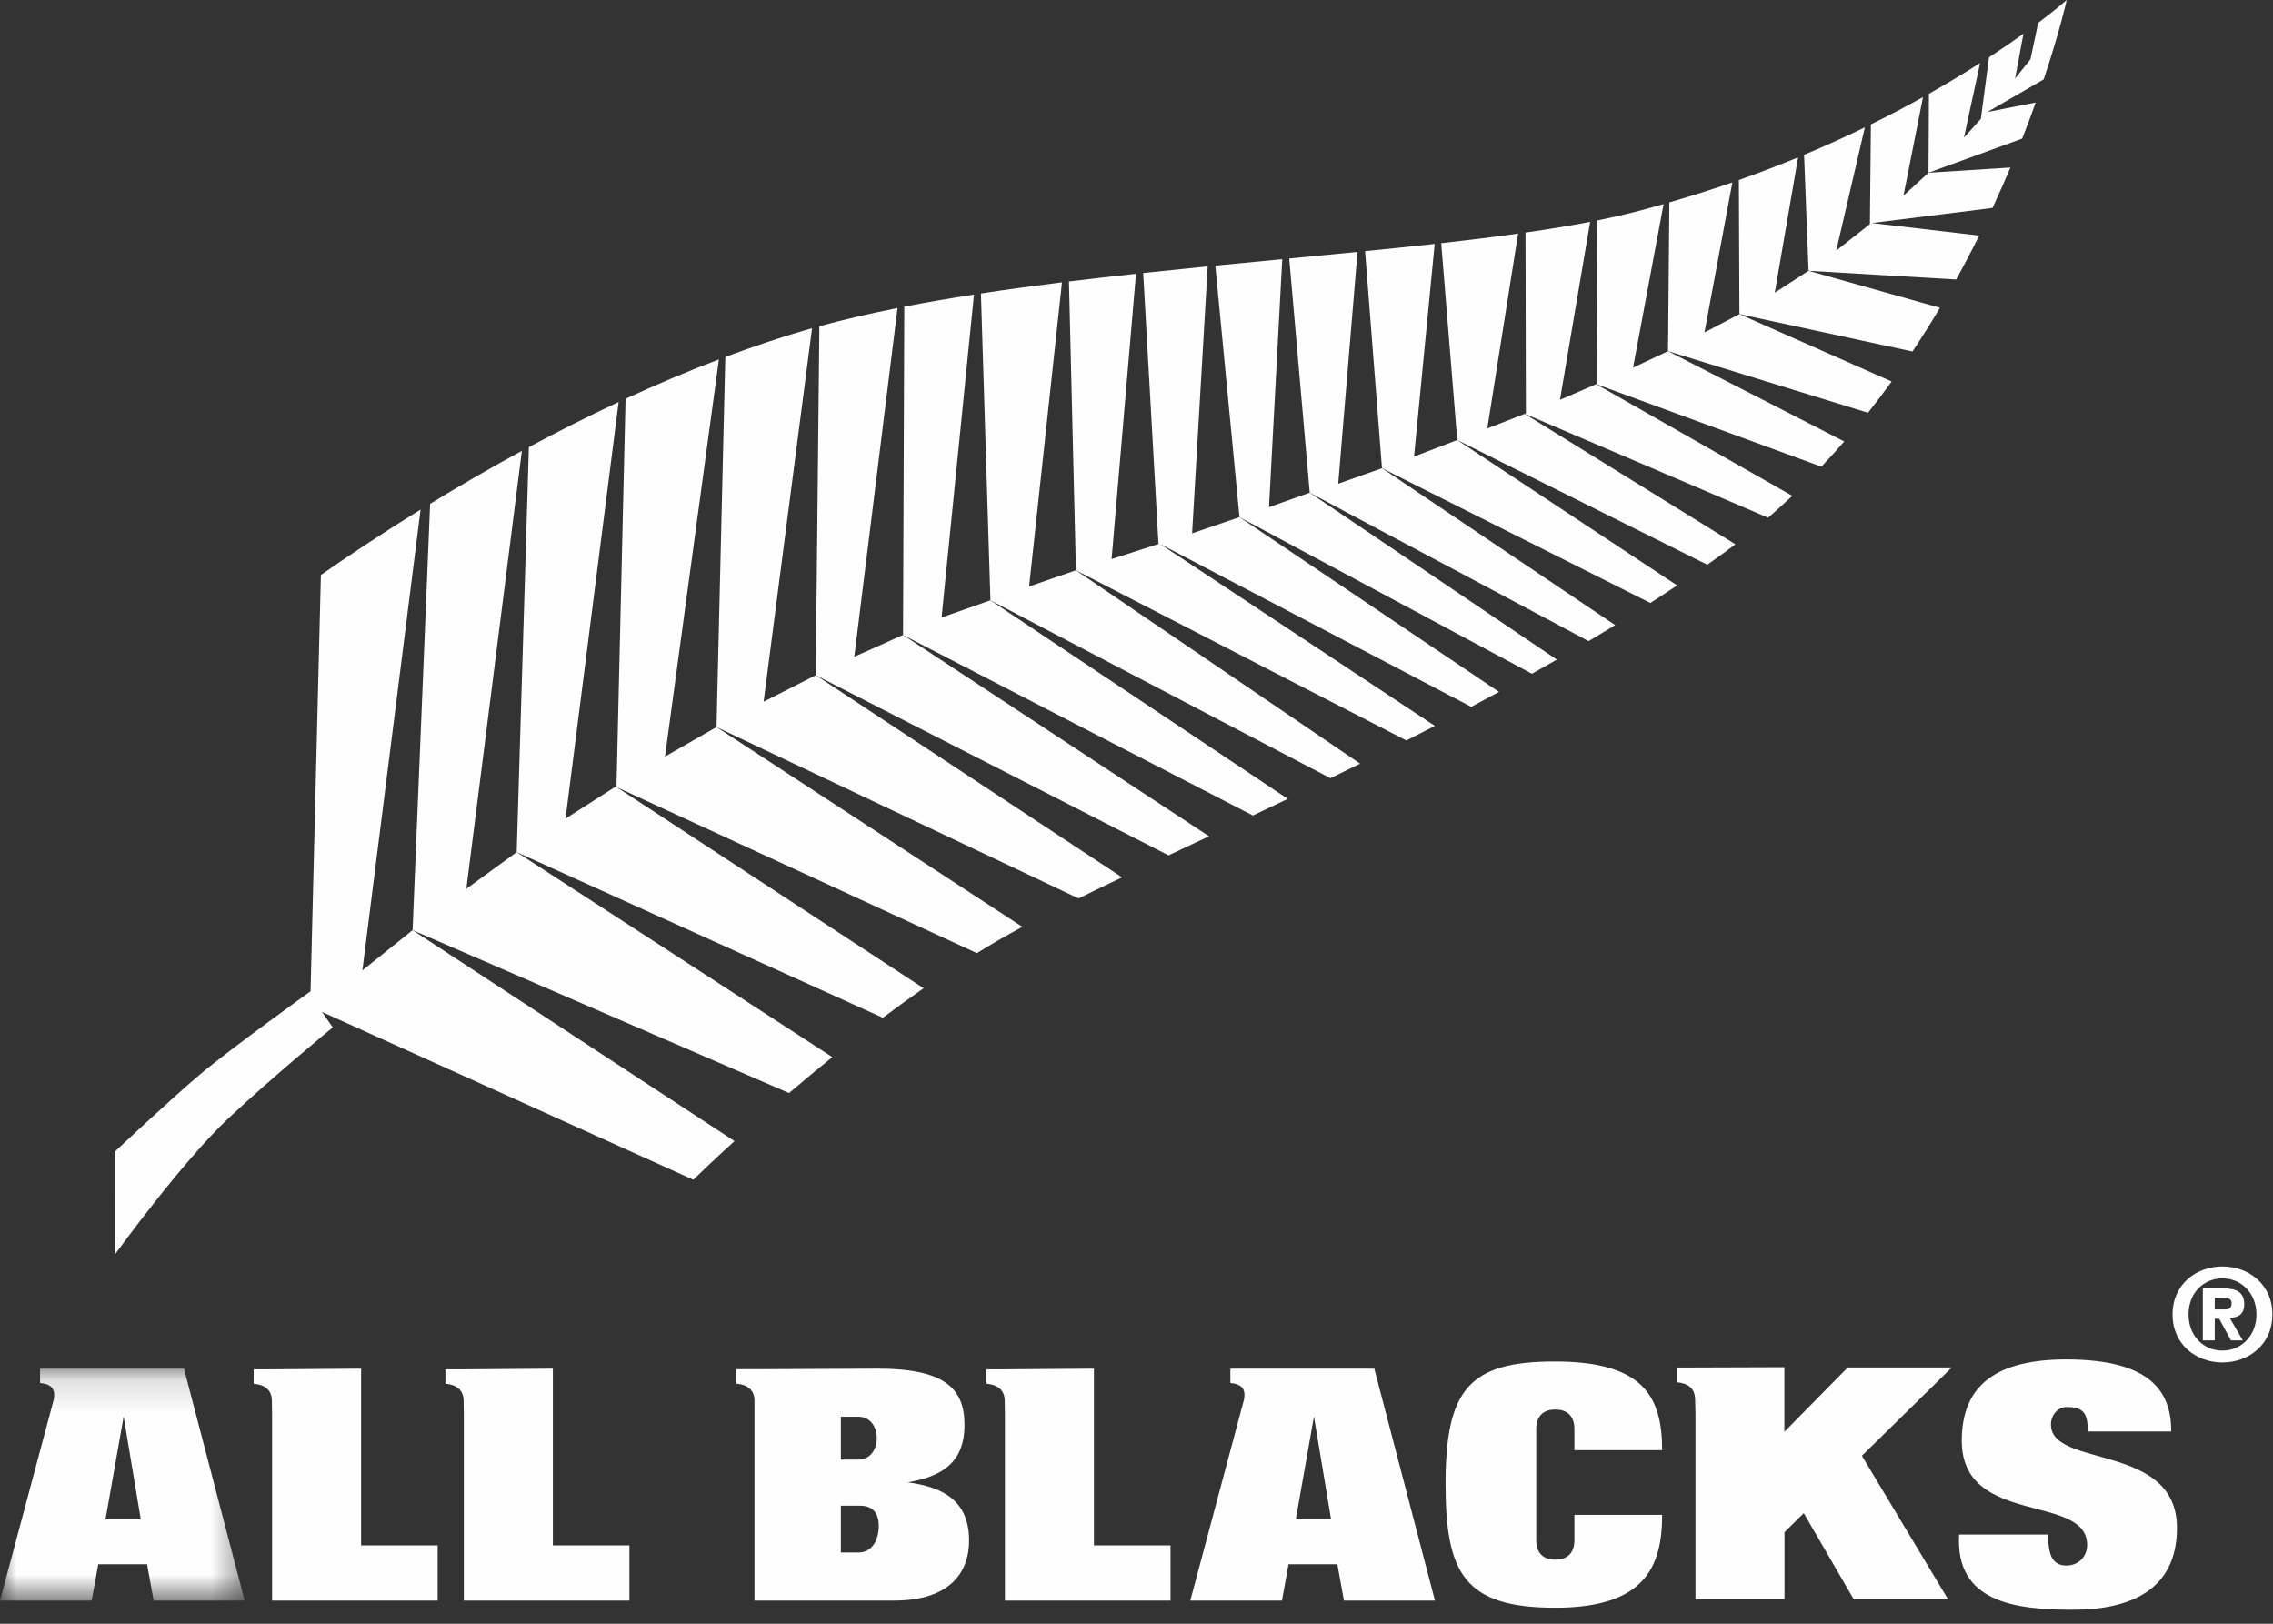 <svg width="70" height="50" viewBox="0 0 70 50" fill="none" xmlns="http://www.w3.org/2000/svg">
<rect x="0" y="0" width="70" height="50" fill="#333333" stroke="none"/>
<g id="allblacks-logo">
<path id="Fill-1" d="M32.705 8.693C31.857 8.799 31.022 8.912 30.209 9.036L30.502 18.485L40.972 23.963C41.275 23.816 41.58 23.666 41.886 23.515L33.135 17.562L31.693 18.059L32.705 8.693Z" fill="#FEFEFE"/>
<path id="Fill-3" d="M27.641 9.484C26.792 9.653 25.988 9.839 25.234 10.045L25.122 20.791L35.987 26.339C36.392 26.148 36.807 25.952 37.233 25.751L27.81 19.551L26.309 20.224L27.641 9.484Z" fill="#FEFEFE"/>
<path id="Fill-5" d="M29.995 9.07C29.259 9.185 28.541 9.308 27.849 9.442L27.81 19.552L38.583 25.112C38.937 24.944 39.296 24.773 39.658 24.599L30.502 18.485L28.997 19.015L29.995 9.07Z" fill="#FEFEFE"/>
<path id="Fill-7" d="M37.192 8.202C36.531 8.268 35.867 8.336 35.206 8.406L35.677 16.751L34.233 17.216L34.984 8.43C34.291 8.505 33.601 8.584 32.92 8.667L33.135 17.562L43.311 22.801C43.603 22.652 43.895 22.503 44.188 22.352L35.724 16.749L45.309 21.765C45.596 21.613 45.88 21.459 46.164 21.305L38.171 15.925L36.712 16.423L37.192 8.202Z" fill="#FEFEFE"/>
<path id="Fill-9" d="M39.488 7.98C38.806 8.045 38.118 8.111 37.427 8.179L38.171 15.925L47.178 20.746C47.435 20.602 47.69 20.458 47.945 20.311L40.334 15.172L39.08 15.617L39.488 7.98Z" fill="#FEFEFE"/>
<path id="Fill-11" d="M12.952 15.693C11.669 16.485 10.618 17.192 9.882 17.706L9.564 30.524C9.564 30.524 7.1 32.293 6.172 33.074C5.246 33.855 3.548 35.451 3.548 35.451L3.549 38.617C3.549 38.617 5.602 35.779 7.038 34.432C8.44 33.119 10.248 31.637 10.248 31.637L9.916 31.16L21.351 36.327C21.533 36.149 21.979 35.721 22.62 35.137L12.706 28.643L11.16 29.882L12.952 15.693Z" fill="#FEFEFE"/>
<path id="Fill-13" d="M16.071 13.883C15.05 14.438 14.102 14.991 13.246 15.514L12.706 28.643L24.3 33.658C24.716 33.303 25.163 32.931 25.633 32.551L15.911 26.241L14.361 27.37L16.071 13.883Z" fill="#FEFEFE"/>
<path id="Fill-15" d="M41.806 7.756C41.117 7.824 40.414 7.892 39.703 7.96L40.334 15.172L48.923 19.742C49.198 19.579 49.471 19.415 49.742 19.249L42.56 14.418L41.212 14.896L41.806 7.756Z" fill="#FEFEFE"/>
<path id="Fill-17" d="M25.008 10.108C24.951 10.124 24.892 10.139 24.836 10.155C23.995 10.4 23.161 10.684 22.337 10.991L22.066 22.388L33.214 27.665C33.638 27.457 34.084 27.241 34.556 27.017L25.123 20.791L23.516 21.608L25.008 10.108Z" fill="#FEFEFE"/>
<path id="Fill-19" d="M22.139 11.067C21.158 11.44 20.196 11.849 19.265 12.279L18.986 24.204L17.416 25.208L19.051 12.379C18.09 12.828 17.163 13.297 16.287 13.768L15.912 26.241L27.189 31.34C27.599 31.032 28.018 30.729 28.444 30.431L18.986 24.236L30.085 29.35C30.526 29.078 30.968 28.82 31.406 28.585C31.432 28.571 31.462 28.556 31.488 28.542L22.066 22.388L20.479 23.297L22.139 11.067Z" fill="#FEFEFE"/>
<path id="Fill-21" d="M55.375 4.846C54.796 5.085 54.187 5.319 53.551 5.544L53.568 9.672L58.897 10.823C59.195 10.375 59.477 9.925 59.743 9.477L55.697 8.338L54.657 9.012L55.375 4.846Z" fill="#FEFEFE"/>
<path id="Fill-23" d="M53.351 5.617C52.73 5.832 52.081 6.038 51.41 6.233L51.369 10.813L57.528 12.71C57.78 12.392 58.023 12.07 58.256 11.747L53.568 9.672L52.492 10.237L53.351 5.617Z" fill="#FEFEFE"/>
<path id="Fill-25" d="M59.221 2.991C58.725 3.267 58.19 3.549 57.617 3.831L57.586 6.9L56.55 7.716L57.431 3.922C56.845 4.207 56.221 4.49 55.559 4.768L55.697 8.338L60.242 8.606C60.495 8.149 60.731 7.698 60.951 7.254L57.648 6.867L61.361 6.403C61.56 5.976 61.744 5.56 61.913 5.159L59.391 5.319L58.621 6.023L59.221 2.991Z" fill="#FEFEFE"/>
<path id="Fill-27" d="M51.233 6.284C50.935 6.369 50.636 6.452 50.328 6.531C49.972 6.622 49.59 6.709 49.184 6.79L49.167 11.825L49.159 11.828L56.093 14.371C56.333 14.116 56.568 13.857 56.796 13.594L51.369 10.813L50.292 11.321L51.233 6.284Z" fill="#FEFEFE"/>
<path id="Fill-29" d="M63.647 0C63.647 0 63.347 0.269 62.767 0.705L62.531 1.824L62.057 2.419L62.315 1.038C62.012 1.257 61.657 1.501 61.254 1.764L61.003 3.66L60.482 4.24L60.979 1.942C60.514 2.24 59.985 2.559 59.404 2.888L59.39 5.319L62.276 4.268C62.428 3.878 62.567 3.507 62.692 3.157L61.202 3.45L62.938 2.445C63.437 0.952 63.647 0 63.647 0Z" fill="#FEFEFE"/>
<path id="Fill-31" d="M44.183 7.51C43.489 7.587 42.771 7.661 42.039 7.733L42.56 14.418L50.825 18.567C51.103 18.389 51.378 18.209 51.649 18.027L44.878 13.55L43.547 14.059L44.183 7.51Z" fill="#FEFEFE"/>
<path id="Fill-33" d="M46.956 12.744L46.959 12.743L46.945 12.737L46.956 12.744Z" fill="#FEFEFE"/>
<path id="Fill-35" d="M46.752 7.192C46.002 7.298 45.211 7.395 44.384 7.488L44.878 13.55L52.579 17.39C52.769 17.255 52.959 17.12 53.145 16.985C53.246 16.911 53.345 16.835 53.444 16.76L46.956 12.744L45.803 13.193L46.752 7.192Z" fill="#FEFEFE"/>
<path id="Fill-37" d="M49.157 11.829L49.158 11.828L49.15 11.825L49.157 11.829Z" fill="#FEFEFE"/>
<path id="Fill-39" d="M48.971 6.831C48.355 6.949 47.69 7.059 46.98 7.161L46.992 12.73L46.959 12.742L54.452 15.942C54.706 15.722 54.954 15.498 55.196 15.269L49.157 11.829L48.041 12.312L48.971 6.831Z" fill="#FEFEFE"/>
<path id="Fill-41" fill-rule="evenodd" clip-rule="evenodd" d="M69.981 40.477C69.981 41.417 69.236 41.955 68.444 41.955C67.648 41.955 66.907 41.417 66.907 40.477C66.907 39.537 67.648 38.998 68.444 38.998C69.236 38.998 69.981 39.537 69.981 40.477ZM68.444 41.589C69.013 41.589 69.49 41.14 69.49 40.477C69.49 39.813 69.013 39.365 68.444 39.365C67.863 39.365 67.399 39.813 67.399 40.477C67.399 41.14 67.863 41.589 68.444 41.589ZM68.206 40.322V39.958H68.432C68.549 39.958 68.725 39.966 68.725 40.121C68.725 40.285 68.651 40.322 68.514 40.322H68.206ZM68.343 40.609H68.206V41.276H67.839V39.669H68.441C68.861 39.669 69.115 39.783 69.115 40.161C69.115 40.461 68.944 40.571 68.666 40.582L69.072 41.276H68.706L68.343 40.609Z" fill="#FEFEFE"/>
<path id="Fill-43" d="M51.188 44.655C51.188 43.005 50.609 41.925 47.888 41.925C45.237 41.925 44.517 42.784 44.517 45.716C44.526 48.426 45.075 49.507 47.898 49.507C50.671 49.507 51.188 48.227 51.188 46.646H48.486V47.426C48.486 47.786 48.304 48.026 47.898 48.026C47.491 48.026 47.31 47.786 47.31 47.426V44.005C47.31 43.645 47.491 43.404 47.898 43.404C48.304 43.404 48.486 43.645 48.486 44.005V44.655H51.188Z" fill="#FEFEFE"/>
<path id="Fill-45" fill-rule="evenodd" clip-rule="evenodd" d="M23.235 43.083V49.287H27.53C29.327 49.287 29.845 48.346 29.845 47.447C29.845 46.225 29.073 45.796 27.957 45.645C29.003 45.466 29.703 45.046 29.703 43.875C29.703 42.745 29.084 42.145 27.032 42.145L23.235 42.163H22.676L22.675 42.606C22.716 42.61 22.761 42.617 22.806 42.626C22.872 42.64 22.942 42.662 23.005 42.699C23.126 42.767 23.218 42.886 23.235 43.083ZM25.896 43.625V44.945H26.443C26.789 44.945 27.002 44.645 27.002 44.285C27.002 43.925 26.789 43.625 26.443 43.625H25.896ZM25.896 46.365V47.806H26.443C26.85 47.806 27.063 47.426 27.063 46.986C27.063 46.546 26.829 46.365 26.494 46.365H25.896Z" fill="#FEFEFE"/>
<path id="Fill-47" d="M30.948 49.287V43.584L30.942 43.139C30.94 42.909 30.841 42.776 30.711 42.702C30.647 42.664 30.577 42.643 30.512 42.628C30.466 42.619 30.422 42.613 30.381 42.608V42.166H30.948L33.689 42.145V47.586H36.047V49.287H30.948Z" fill="#FEFEFE"/>
<path id="Fill-49" d="M8.379 49.287V43.584L8.373 43.139C8.371 42.909 8.273 42.776 8.142 42.702C8.078 42.664 8.009 42.643 7.943 42.628C7.898 42.619 7.853 42.613 7.812 42.608L7.813 42.166H8.379L11.121 42.145V47.586H13.478V49.287H8.379Z" fill="#FEFEFE"/>
<path id="Fill-51" d="M14.284 49.287V43.584L14.278 43.139C14.276 42.909 14.178 42.776 14.047 42.702C13.984 42.664 13.913 42.643 13.848 42.628C13.803 42.619 13.759 42.613 13.717 42.608V42.166H14.284L17.026 42.145V47.586H19.384V49.287H14.284Z" fill="#FEFEFE"/>
<path id="Fill-53" d="M66.866 44.079C66.866 42.889 66.278 41.862 63.636 41.862C61.53 41.862 60.415 42.615 60.415 44.363C60.415 47.018 64.276 45.97 64.276 47.576C64.276 47.933 64.007 48.208 63.636 48.208C63.398 48.208 63.265 48.105 63.181 47.943C63.099 47.77 63.079 47.536 63.068 47.252H60.333C60.209 49.336 62.046 49.569 63.832 49.569C65.597 49.569 67.042 48.969 67.042 47.048C67.042 44.414 63.161 45.218 63.161 43.866C63.161 43.59 63.357 43.326 63.656 43.326C63.946 43.326 64.11 43.398 64.193 43.529C64.276 43.662 64.296 43.845 64.296 44.079H66.866Z" fill="#FEFEFE"/>
<path id="Fill-55" fill-rule="evenodd" clip-rule="evenodd" d="M38.309 43.102L36.656 49.287H39.479L39.682 48.167H41.185L41.388 49.287H44.191L42.323 42.145H38.565H37.89V42.586C37.931 42.591 37.975 42.597 38.021 42.607C38.087 42.621 38.114 42.63 38.178 42.667C38.303 42.738 38.354 42.881 38.309 43.102ZM39.905 46.786L40.464 43.62L40.992 46.786H39.905Z" fill="#FEFEFE"/>
<g id="Group-59">
<g id="Fill-57 Clipped">
<mask id="mask0_2041_149" style="mask-type:luminance" maskUnits="userSpaceOnUse" x="0" y="42" width="8" height="8">
<path id="path-1" fill-rule="evenodd" clip-rule="evenodd" d="M0 42.145H7.535V49.287H0V42.145Z" fill="white"/>
</mask>
<g mask="url(#mask0_2041_149)">
<path id="Fill-57" fill-rule="evenodd" clip-rule="evenodd" d="M1.654 43.102L-9.15527e-05 49.287H2.823L3.026 48.167H4.529L4.732 49.287H7.535L5.666 42.145H1.909H1.234L1.234 42.586C1.276 42.591 1.319 42.597 1.364 42.607C1.43 42.621 1.458 42.63 1.522 42.667C1.647 42.738 1.698 42.881 1.654 43.102ZM3.249 46.786L3.808 43.62L4.336 46.786H3.249Z" fill="#FEFEFE"/>
</g>
</g>
</g>
<path id="Fill-60" d="M51.642 42.111L54.953 42.1V44.089L56.905 42.108H60.11L57.339 44.828L59.991 49.245H57.087L55.549 46.594L54.956 47.181V49.243H52.215V43.533L52.204 43.094C52.201 42.864 52.103 42.731 51.972 42.657C51.908 42.62 51.839 42.598 51.773 42.584C51.728 42.575 51.684 42.569 51.642 42.563V42.111Z" fill="#FEFEFE"/>
</g>
</svg>
